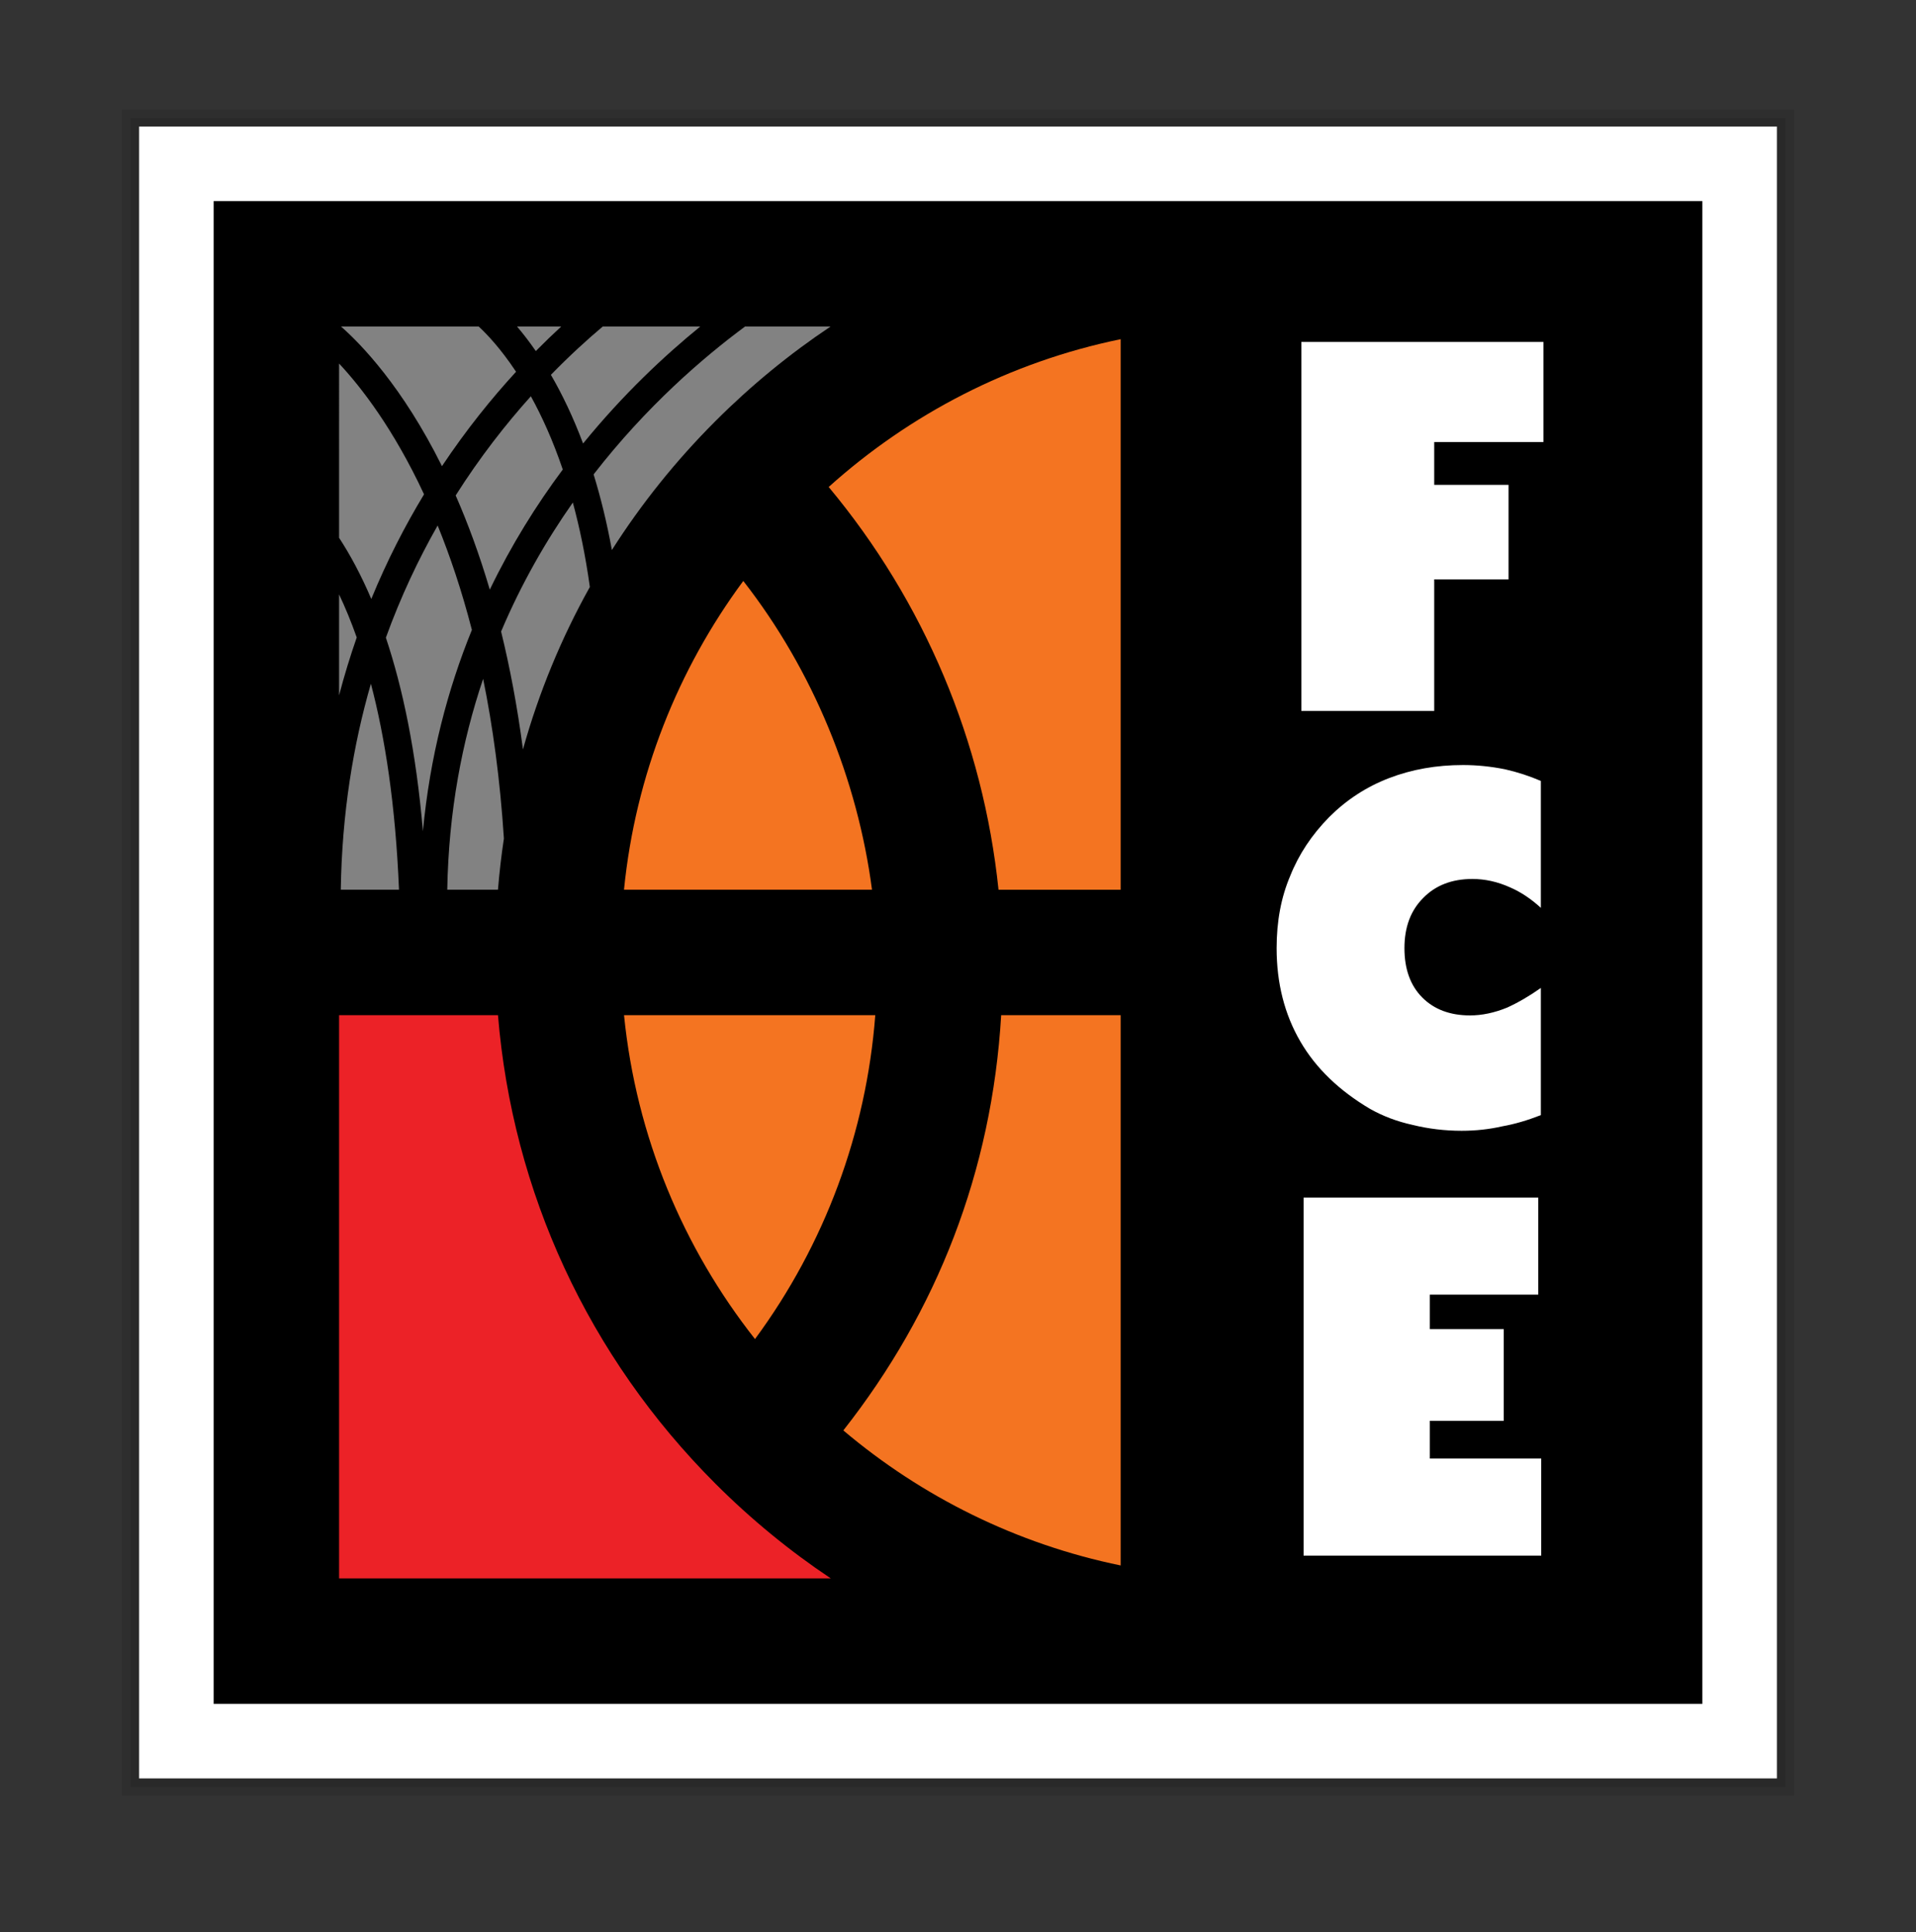 <?xml version="1.0" encoding="utf-8"?>
<!-- Generator: Adobe Illustrator 16.0.0, SVG Export Plug-In . SVG Version: 6.00 Build 0)  -->
<!DOCTYPE svg PUBLIC "-//W3C//DTD SVG 1.1//EN" "http://www.w3.org/Graphics/SVG/1.1/DTD/svg11.dtd">
<svg version="1.1" id="Layer_1" xmlns="http://www.w3.org/2000/svg" xmlns:xlink="http://www.w3.org/1999/xlink" x="0px" y="0px"
	 width="282.649px" height="285.035px" viewBox="151.331 1.842 282.649 285.035"
	 enable-background="new 151.331 1.842 282.649 285.035" xml:space="preserve">
<rect x="151.331" y="1.842" width="282.649" height="285.035" fill="#333333" stroke="none"/>
<rect x="169.337" y="18" opacity="0.1" width="246.636" height="248.719"/>
<rect x="170.594" y="19.257" opacity="0.1" width="244.123" height="246.205"/>
<rect x="171.851" y="20.513" fill="#FFFFFF" width="241.61" height="243.692"/>
<path d="M333.755,31.508H182.899h-0.054v9.372v207.45v4.882h0.009h11.567h7.004h201.041V31.508H333.755z"/>
<g>
	<path fill="#EC2227" d="M273.892,234.702c-6.053-4.041-11.752-8.708-17.016-13.972c-18.74-18.74-29.937-43.004-32.083-69.122
		h-23.44v83.094h0.073H273.892z"/>
	<path fill="#828282" d="M230.373,53.633c1.289-1.303,2.543-2.51,3.746-3.617h-6.513C228.464,51.02,229.4,52.226,230.373,53.633z"/>
	<path fill="#828282" d="M223.586,88.83c3.187-6.61,6.882-12.512,10.766-17.721c-1.463-4.308-3.093-7.881-4.708-10.805
		c-3.67,4.083-7.492,8.949-11.093,14.631C220.334,79,222.047,83.617,223.586,88.83z"/>
	<path fill="#828282" d="M235.836,75.982c-3.916,5.574-7.569,11.907-10.583,19.026c1.288,5.251,2.39,11.036,3.225,17.391
		c2.33-8.355,5.64-16.388,9.868-23.96C237.705,83.811,236.84,79.675,235.836,75.982z"/>
	<path fill="#828282" d="M254.631,50.016h-14.386c-2.277,1.917-4.884,4.288-7.645,7.125c1.613,2.771,3.247,6.129,4.747,10.131
		C243.247,60.025,249.37,54.296,254.631,50.016z"/>
	<path fill="#828282" d="M221.953,50.016h-20.312c2.952,2.594,9.07,8.891,14.889,20.597c3.587-5.381,7.339-10.017,10.93-13.926
		C225.208,53.287,223.183,51.154,221.953,50.016z"/>
	<path fill="#828282" d="M201.353,81.181c1.625,2.491,3.239,5.466,4.751,9.026c2.317-5.647,4.968-10.789,7.782-15.438
		c-4.518-9.697-9.313-15.849-12.533-19.295V81.181z"/>
	<path fill="#828282" d="M201.353,89.531v14.896c0.773-2.958,1.649-5.802,2.603-8.543C203.127,93.542,202.252,91.433,201.353,89.531
		z"/>
	<path fill="#828282" d="M225.667,125.545c-0.567-8.764-1.646-16.589-3.063-23.554c-3.103,9.197-5.09,19.551-5.293,31.109h7.481
		C224.999,130.564,225.289,128.043,225.667,125.545z"/>
	<path fill="#828282" d="M238.899,71.829c1.027,3.331,1.947,7.039,2.696,11.157c4.331-6.804,9.439-13.184,15.281-19.026
		c5.251-5.251,10.937-9.91,16.975-13.944h-12.615C255.036,54.604,246.669,61.811,238.899,71.829z"/>
	<path fill="#828282" d="M210.192,133.1c-0.515-12.523-2.064-22.482-4.146-30.391c-2.608,9.017-4.271,19.134-4.443,30.391H210.192z"
		/>
	<path fill="#828282" d="M220.944,94.771c-1.499-5.809-3.227-10.922-5.052-15.402c-2.824,4.965-5.437,10.475-7.637,16.547
		c2.462,7.374,4.455,16.721,5.465,28.552C214.761,113.423,217.375,103.536,220.944,94.771z"/>
	<path fill="#F47421" d="M316.654,51.881c-16.34,3.357-31.114,11.046-43.076,21.805c14.117,16.938,22.789,37.583,25.055,59.415
		h18.021V51.881z"/>
	<path fill="#F47421" d="M243.383,133.1h36.586c-2.126-16.207-8.657-32.312-18.988-45.551
		C251.364,100.554,245.074,116.159,243.383,133.1z"/>
	<path fill="#F47421" d="M280.452,151.608h-37.064c1.794,17.923,8.736,34.352,19.321,47.782
		C272.986,185.46,279.138,168.888,280.452,151.608z"/>
	<path fill="#F47421" d="M316.654,151.608h-17.63c-1.365,23.066-9.483,43.717-23.285,61.26
		c11.563,9.772,25.546,16.766,40.915,19.922V151.608z"/>
</g>
<path fill="#FFFFFF" d="M343.167,155.505c-2.344-4.023-3.509-8.622-3.509-13.789c0-3.958,0.665-7.5,1.995-10.628
	c1.263-3.183,3.181-6.082,5.754-8.698c2.55-2.551,5.493-4.469,8.84-5.755c3.347-1.287,6.977-1.929,10.91-1.929
	c2.039,0,4.109,0.208,6.215,0.632c1.844,0.419,3.597,0.996,5.265,1.713v18.722c-1.424-1.31-2.94-2.329-4.557-3.028
	c-1.819-0.817-3.673-1.231-5.538-1.231c-3.02,0-5.438,0.937-7.259,2.801c-1.854,1.853-2.769,4.316-2.769,7.401
	c0,3.084,0.872,5.514,2.626,7.281c1.755,1.766,4.11,2.648,7.053,2.648c1.756,0,3.575-0.381,5.473-1.155
	c1.638-0.746,3.301-1.719,4.971-2.897v18.762c-1.999,0.778-3.889,1.333-5.646,1.642c-1.94,0.446-3.957,0.666-6.04,0.666
	c-2.506,0-4.927-0.296-7.258-0.872c-2.247-0.493-4.329-1.276-6.246-2.355C348.89,162.741,345.457,159.439,343.167,155.505z
	 M362.908,87.314h10.966v-13.94h-10.966v-6.322h16.109V52.292h-35.709v54.435h19.6V87.314z M362.254,211.454h10.912v-13.526h-10.912
	v-5.091h16.002v-14.322h-34.619v52.821h35.055v-14.322h-16.438V211.454z"/>
</svg>
